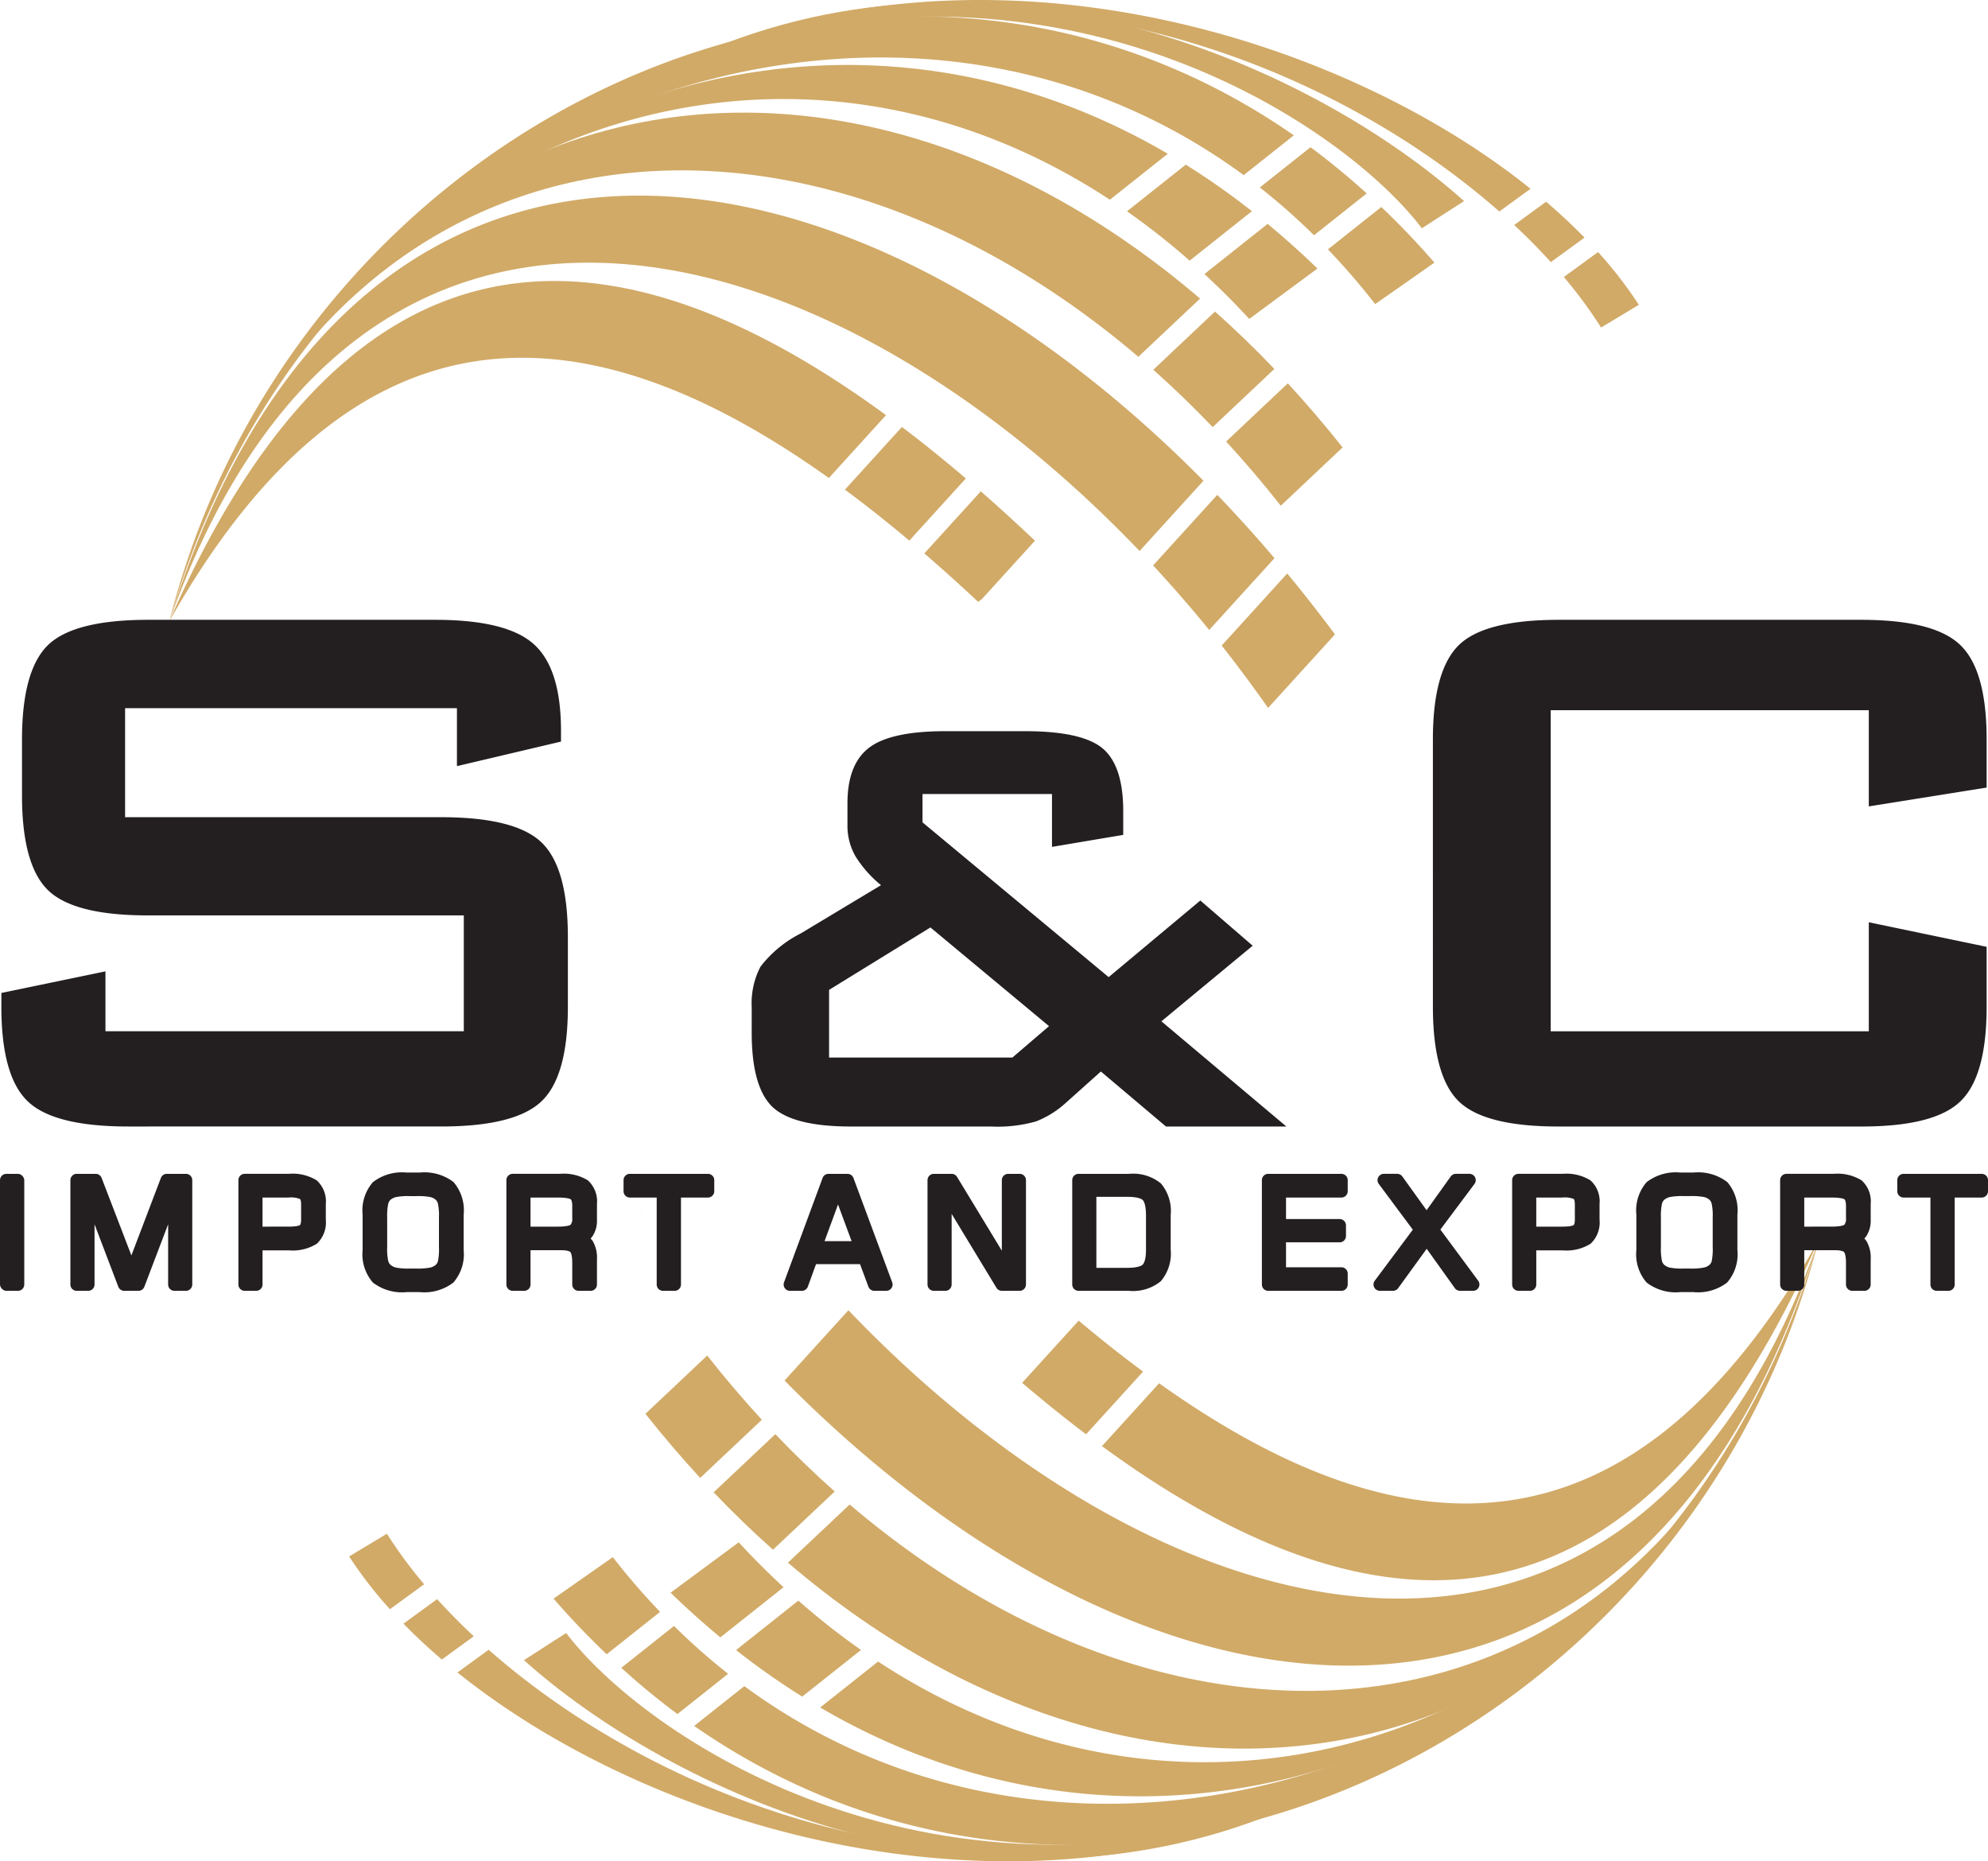 <svg xmlns="http://www.w3.org/2000/svg" viewBox="0 0 192 179.737"><defs><style>.cls-1{fill:#d1aa67;fill-rule:evenodd;}.cls-2{fill:#231f20;}</style></defs><title>syc-import-and-export-colombia</title><g id="Capa_2" data-name="Capa 2"><g id="Capa_1-2" data-name="Capa 1"><polygon class="cls-1" points="129.991 62.922 130.096 62.844 130.08 62.824 129.991 62.922"/><path class="cls-1" d="M16.358,59.984c13.199-49.242,58.781-55.177,93.582-25.53l5.96-5.62C78.635-3.016,31.298,7.583,16.358,59.984M111.384,35.707q2.927,2.599,5.736,5.538l5.958-5.618q-2.816-2.947-5.734-5.54Zm7.037,6.928q2.707,2.943,5.276,6.201l5.97-5.63q-2.588-3.256-5.29-6.188ZM67.29,5.324c35.757-11.693,62.668,7.007,70.032,16.72l4.076-2.624C127.486,6.939,96.788-7.662,67.29,5.324Z"/><path class="cls-1" d="M67.29,5.324c31.057-11.31,60.859.435,77.516,15.102l3.012-2.196C129.091,3.19,95.581-6.61,67.29,5.324M146.241,21.728q1.902,1.776,3.54,3.586l3.251-2.37q-1.72-1.764-3.708-3.464Zm4.793,5.022a44.045,44.045,0,0,1,3.598,4.88l3.647-2.195a40.359,40.359,0,0,0-3.94-5.094ZM16.358,59.984C33.88,28.94,55.743,28.826,80.053,46.16l5.52-6.072C56.722,18.981,32.8,22.355,16.358,59.984Zm65.245-12.699q3.085,2.283,6.219,4.922l5.459-6.005Q90.158,43.54,87.107,41.23Zm7.669,6.157q2.585,2.231,5.202,4.681l.342-.253,5.141-5.655q-2.639-2.499-5.233-4.769ZM116.325,26.464c1.468,1.361,2.914,2.798,4.329,4.334l6.581-4.864c-1.578-1.537-3.183-2.967-4.808-4.313Zm-7.48-6.059a69.494,69.494,0,0,1,6.05,4.765l6.016-4.775a72.251,72.251,0,0,0-6.389-4.496Zm-92.487,39.579c11.519-43.998,55.658-63.779,90.836-40.698L112.786,14.848C74.573-7.492,29.029,16.016,16.358,59.984Z"/><path class="cls-1" d="M121.675,18.103a62.177,62.177,0,0,1,5.232,4.616l5.09-4.04c-1.771-1.603-3.579-3.096-5.425-4.462Zm6.576,5.978a67.685,67.685,0,0,1,4.563,5.286l5.723-4.006c-1.662-1.918-3.376-3.701-5.13-5.372ZM16.358,59.984C28.473,13.097,83.697-9.829,120.115,16.912l4.843-3.843C84.606-14.991,28.669,11.271,16.358,59.984Zm0,0C34.328,9.247,78.996,20.73,110.06,53.211l6.171-6.788C80.851,10.64,33.571,4.415,16.358,59.984m95.009-5.381q2.791,3.009,5.418,6.232l6.303-6.934q-2.702-3.179-5.524-6.116Zm6.623,7.736q2.32,2.939,4.481,6.025l6.458-7.104q-2.251-3.026-4.61-5.883Z"/><polygon class="cls-1" points="62.009 116.815 61.904 116.892 61.919 116.913 62.009 116.815"/><path class="cls-1" d="M175.642,119.753c-13.199,49.242-58.781,55.177-93.582,25.53l-5.96,5.62c37.265,31.849,84.601,21.251,99.542-31.15M80.616,144.03q-2.927-2.599-5.736-5.538l-5.958,5.618q2.816,2.948,5.734,5.54Zm-7.037-6.928q-2.707-2.943-5.276-6.201L62.333,136.53q2.588,3.256,5.29,6.188Zm51.131,37.312c-35.757,11.693-62.668-7.007-70.032-16.72l-4.075,2.624C64.514,172.798,95.212,187.399,124.71,174.413Z"/><path class="cls-1" d="M124.71,174.413c-31.057,11.31-60.859-.435-77.516-15.101l-3.012,2.196c18.727,15.04,52.237,24.84,80.528,12.906M45.758,158.01q-1.902-1.776-3.54-3.586l-3.251,2.369q1.72,1.765,3.708,3.464ZM40.965,152.988a44.074,44.074,0,0,1-3.598-4.88l-3.647,2.195a40.346,40.346,0,0,0,3.94,5.094Zm134.677-33.235C158.12,150.797,136.257,150.911,111.947,133.577l-5.52,6.072C135.278,160.756,159.2,157.382,175.642,119.753Zm-65.244,12.699q-3.085-2.283-6.219-4.922l-5.459,6.005q3.122,2.662,6.173,4.972ZM75.675,153.273c-1.468-1.361-2.914-2.798-4.329-4.334l-6.581,4.864c1.578,1.537,3.184,2.967,4.808,4.313Zm7.48,6.059a69.562,69.562,0,0,1-6.05-4.765l-6.016,4.775a72.277,72.277,0,0,0,6.389,4.496Zm92.487-39.579c-11.519,43.998-55.658,63.779-90.836,40.698l-5.593,4.438C117.427,187.23,162.971,163.721,175.642,119.753Z"/><path class="cls-1" d="M70.325,161.634a62.289,62.289,0,0,1-5.232-4.616l-5.09,4.04c1.771,1.603,3.579,3.097,5.426,4.462Zm-6.576-5.978a67.621,67.621,0,0,1-4.563-5.286l-5.723,4.006c1.662,1.918,3.376,3.701,5.129,5.372Zm111.893-35.902c-12.116,46.887-67.34,69.812-103.757,43.072l-4.843,3.843C107.394,194.728,163.331,168.467,175.642,119.753Zm0,0c-17.97,50.736-62.639,39.254-93.702,6.773l-6.171,6.788c35.38,35.783,82.661,42.008,99.873-13.561"/><path class="cls-2" d="M82.167,108.784q-5.586,0-7.583-1.911-1.979-1.924-1.985-7.127V97.255a7.6,7.6,0,0,1,.851-3.909,11.354,11.354,0,0,1,3.884-3.206l7.756-4.661a11.194,11.194,0,0,1-2.466-2.787,5.875,5.875,0,0,1-.777-2.972V77.576c0-2.528.703-4.316,2.096-5.376q2.09-1.591,7.361-1.591h7.694q5.512,0,7.497,1.665,1.979,1.665,1.985,6.03v2.318l-6.88,1.159V76.676H89.096V79.413l17.978,14.945,8.853-7.398,5.056,4.365-8.816,7.3,12.072,10.16H112.61l-6.288-5.314-3.391,3.033a9.261,9.261,0,0,1-2.873,1.788,13.55,13.55,0,0,1-4.315.493Zm-2.096-6.659H97.777l3.539-3.033-11.455-9.531-9.79,6.03ZM180.488,68.58H149.766v31.007H180.488V89.061l11.379,2.371v5.784q0,6.709-2.529,9.134-2.513,2.442-9.593,2.434H150.509q-7.135,0-9.624-2.434-2.489-2.418-2.497-9.134V71.408c0-4.425.838-7.475,2.497-9.103q2.489-2.442,9.624-2.45h29.237q7.088,0,9.593,2.45c1.691,1.628,2.529,4.678,2.529,9.103v4.646L180.488,77.872ZM44.131,68.39H12.081V78.915H42.597c4.804,0,8.028.822,9.719,2.449,1.691,1.644,2.529,4.678,2.529,9.134v6.732c0,4.425-.838,7.475-2.529,9.103-1.691,1.628-4.915,2.449-9.719,2.449H12.365q-7.183,0-9.703-2.449c-1.691-1.628-2.529-4.678-2.529-9.103v-1.343L10.184,93.802v5.784H44.794V88.397H14.262q-7.135,0-9.64-2.449-2.489-2.442-2.497-9.103V71.424q0-6.661,2.497-9.119,2.513-2.442,9.64-2.45H42.044q6.898,0,9.514,2.355c1.754,1.58,2.623,4.362,2.623,8.376v1.027L44.131,73.984Z"/><path class="cls-2" d="M56.78,113.988a4.431,4.431,0,0,0-2.714-.634H49.518a.611.611,0,0,0-.611.611v10.075a.611.611,0,0,0,.611.611h1.109a.611.611,0,0,0,.611-.611v-3.311H54.2c.702,0,.866.16.881.177.031.035.187.251.187,1.058v2.077a.611.611,0,0,0,.611.611H57.043a.611.611,0,0,0,.611-.611v-2.421a3.173,3.173,0,0,0-.39-1.743,1.744,1.744,0,0,0-.223-.277,1.903,1.903,0,0,0,.179-.215,2.707,2.707,0,0,0,.434-1.6v-1.522A2.731,2.731,0,0,0,56.78,113.988Zm-5.543,4.466v-2.811h2.604c1.043,0,1.267.161,1.277.169.072.058.149.259.149.647v1.178a.905.905,0,0,1-.162.64c-.009.007-.232.177-1.264.177Z"/><path class="cls-2" d="M68.372,113.355H60.833a.611.611,0,0,0-.611.611v1.067a.611.611,0,0,0,.611.611h2.59v8.397a.611.611,0,0,0,.611.611H65.157a.611.611,0,0,0,.611-.611v-8.397h2.604a.611.611,0,0,0,.611-.611v-1.067A.611.611,0,0,0,68.372,113.355Z"/><rect class="cls-2" y="113.355" width="2.344" height="11.297" rx="0.611"/><path class="cls-2" d="M17.956,113.355H16.111a.611.611,0,0,0-.571.393L12.69,121.234l-2.878-7.487a.611.611,0,0,0-.57-.392H7.41a.611.611,0,0,0-.611.611v10.075a.611.611,0,0,0,.611.611h1.109a.611.611,0,0,0,.611-.611v-5.814l2.297,6.032a.611.611,0,0,0,.571.393h1.372a.611.611,0,0,0,.571-.393l2.297-6.032v5.814a.611.611,0,0,0,.611.611h1.109a.611.611,0,0,0,.611-.611V113.965A.611.611,0,0,0,17.956,113.355Z"/><path class="cls-2" d="M30.593,113.988a4.433,4.433,0,0,0-2.715-.634h-4.243a.611.611,0,0,0-.611.611v10.075a.611.611,0,0,0,.611.611h1.109a.611.611,0,0,0,.611-.611V120.743h2.523a4.387,4.387,0,0,0,2.727-.643,2.816,2.816,0,0,0,.861-2.315v-1.522A2.731,2.731,0,0,0,30.593,113.988Zm-5.238,4.466v-2.811h2.51a2.371,2.371,0,0,1,1.107.139c.038.03.109.177.109.522v1.48c0,.317-.064.48-.117.522-.008.006-.208.147-1.099.147Z"/><path class="cls-2" d="M40.536,113.23H39.266a4.591,4.591,0,0,0-3.255.931,4.153,4.153,0,0,0-.989,3.135v3.414a4.153,4.153,0,0,0,.989,3.14,4.604,4.604,0,0,0,3.255.926H40.536a4.61,4.61,0,0,0,3.252-.925,4.153,4.153,0,0,0,.992-3.141v-3.414a4.184,4.184,0,0,0-.977-3.147A4.632,4.632,0,0,0,40.536,113.23Zm-3.043,8.529a5.451,5.451,0,0,1-.1-1.319v-2.855a5.577,5.577,0,0,1,.1-1.333.769.769,0,0,1,.225-.391,1.272,1.272,0,0,1,.516-.26,5.967,5.967,0,0,1,1.348-.096h.624a6.307,6.307,0,0,1,1.355.091,1.26,1.26,0,0,1,.506.248.773.773,0,0,1,.228.394,5.568,5.568,0,0,1,.1,1.335v2.866a5.679,5.679,0,0,1-.095,1.336.726.726,0,0,1-.216.369,1.268,1.268,0,0,1-.52.26,6.082,6.082,0,0,1-1.357.097h-.624a5.98,5.98,0,0,1-1.348-.096,1.268,1.268,0,0,1-.513-.258A.767.767,0,0,1,37.493,121.759Z"/><path class="cls-2" d="M139.11,118.737l3.294-4.406a.611.611,0,0,0-.489-.977h-1.307a.611.611,0,0,0-.497.255l-2.332,3.259-2.344-3.26a.611.611,0,0,0-.496-.254h-1.287a.611.611,0,0,0-.49.975l3.287,4.418-3.675,4.927a.611.611,0,0,0,.489.976h1.273a.611.611,0,0,0,.495-.252l2.759-3.805,2.719,3.802a.611.611,0,0,0,.497.255h1.266a.611.611,0,0,0,.491-.974Z"/><path class="cls-2" d="M82.425,113.753a.611.611,0,0,0-.573-.398h-1.834a.61.61,0,0,0-.573.399l-3.723,10.075a.611.611,0,0,0,.573.823h1.151a.611.611,0,0,0,.574-.402l.793-2.176h4.246l.813,2.18a.611.611,0,0,0,.572.397h1.15a.611.611,0,0,0,.573-.823Zm-2.79,6.101,1.301-3.54,1.311,3.54Z"/><path class="cls-2" d="M179.797,113.988a4.432,4.432,0,0,0-2.714-.634H172.535a.611.611,0,0,0-.611.611v10.075a.611.611,0,0,0,.611.611h1.108a.611.611,0,0,0,.611-.611v-3.311h2.962c.702,0,.866.16.881.177.031.035.187.251.187,1.058v2.077a.611.611,0,0,0,.611.611h1.164a.611.611,0,0,0,.611-.611v-2.421a3.173,3.173,0,0,0-.39-1.743,1.744,1.744,0,0,0-.223-.277,1.942,1.942,0,0,0,.179-.215,2.708,2.708,0,0,0,.435-1.6v-1.522A2.73,2.73,0,0,0,179.797,113.988Zm-5.543,4.466v-2.811h2.604c1.043,0,1.266.161,1.277.169.072.059.15.259.15.647v1.178a.906.906,0,0,1-.162.639c-.009.007-.233.177-1.265.177Z"/><path class="cls-2" d="M191.389,113.355h-7.539a.611.611,0,0,0-.611.611v1.067a.611.611,0,0,0,.611.611h2.59v8.397a.611.611,0,0,0,.611.611h1.122a.611.611,0,0,0,.611-.611v-8.397h2.605A.611.611,0,0,0,192,115.033v-1.067A.611.611,0,0,0,191.389,113.355Z"/><path class="cls-2" d="M153.61,113.988a4.432,4.432,0,0,0-2.714-.634h-4.243a.611.611,0,0,0-.611.611v10.075a.611.611,0,0,0,.611.611h1.109a.611.611,0,0,0,.611-.611V120.743h2.523a4.386,4.386,0,0,0,2.727-.643,2.815,2.815,0,0,0,.861-2.315v-1.522A2.731,2.731,0,0,0,153.61,113.988Zm-5.238,1.655h2.51a2.374,2.374,0,0,1,1.107.139c.038.03.109.177.109.523v1.48c0,.317-.064.48-.117.522-.008.006-.208.147-1.099.147H148.372Z"/><path class="cls-2" d="M163.553,113.23h-1.27a4.589,4.589,0,0,0-3.255.931,4.153,4.153,0,0,0-.989,3.135v3.414a4.153,4.153,0,0,0,.989,3.14,4.601,4.601,0,0,0,3.255.926h1.27a4.61,4.61,0,0,0,3.252-.925,4.153,4.153,0,0,0,.992-3.141v-3.414a4.183,4.183,0,0,0-.978-3.147A4.633,4.633,0,0,0,163.553,113.23Zm-.954,9.271a5.978,5.978,0,0,1-1.348-.096,1.27,1.27,0,0,1-.513-.258.769.769,0,0,1-.228-.389,5.45,5.45,0,0,1-.1-1.319v-2.855a5.583,5.583,0,0,1,.1-1.333.77.77,0,0,1,.225-.391,1.272,1.272,0,0,1,.517-.26,5.961,5.961,0,0,1,1.348-.096h.623a6.336,6.336,0,0,1,1.355.091,1.263,1.263,0,0,1,.506.248.773.773,0,0,1,.228.394,5.585,5.585,0,0,1,.1,1.335v2.866a5.678,5.678,0,0,1-.095,1.336.726.726,0,0,1-.216.369,1.268,1.268,0,0,1-.52.26,6.089,6.089,0,0,1-1.358.097Z"/><path class="cls-2" d="M98.477,113.355H97.368a.611.611,0,0,0-.611.611v6.809l-4.327-7.126a.61.61,0,0,0-.522-.294H90.19a.611.611,0,0,0-.611.611v10.075a.611.611,0,0,0,.611.611h1.108a.611.611,0,0,0,.611-.611v-6.82l4.327,7.137a.611.611,0,0,0,.522.294h1.718a.611.611,0,0,0,.611-.611V113.965A.611.611,0,0,0,98.477,113.355Z"/><path class="cls-2" d="M129.551,113.355h-7.068a.611.611,0,0,0-.611.611v10.075a.611.611,0,0,0,.611.611h7.068a.611.611,0,0,0,.611-.611v-1.053a.611.611,0,0,0-.611-.611h-5.348v-2.409h5.18a.611.611,0,0,0,.611-.611v-1.025a.611.611,0,0,0-.611-.611h-5.18v-2.077h5.348a.611.611,0,0,0,.611-.611v-1.067A.611.611,0,0,0,129.551,113.355Z"/><path class="cls-2" d="M109.032,113.355h-4.865a.611.611,0,0,0-.611.611v10.075a.611.611,0,0,0,.611.611h4.865a4.234,4.234,0,0,0,3.081-.93,4.132,4.132,0,0,0,.952-3.067v-3.324a4.102,4.102,0,0,0-.947-3.051A4.257,4.257,0,0,0,109.032,113.355Zm-3.145,9.077v-6.858h2.962c1.089,0,1.425.219,1.518.313.094.095.313.433.313,1.524v3.257c0,1.024-.22,1.353-.317,1.45-.093.094-.428.314-1.513.314Z"/></g></g></svg>